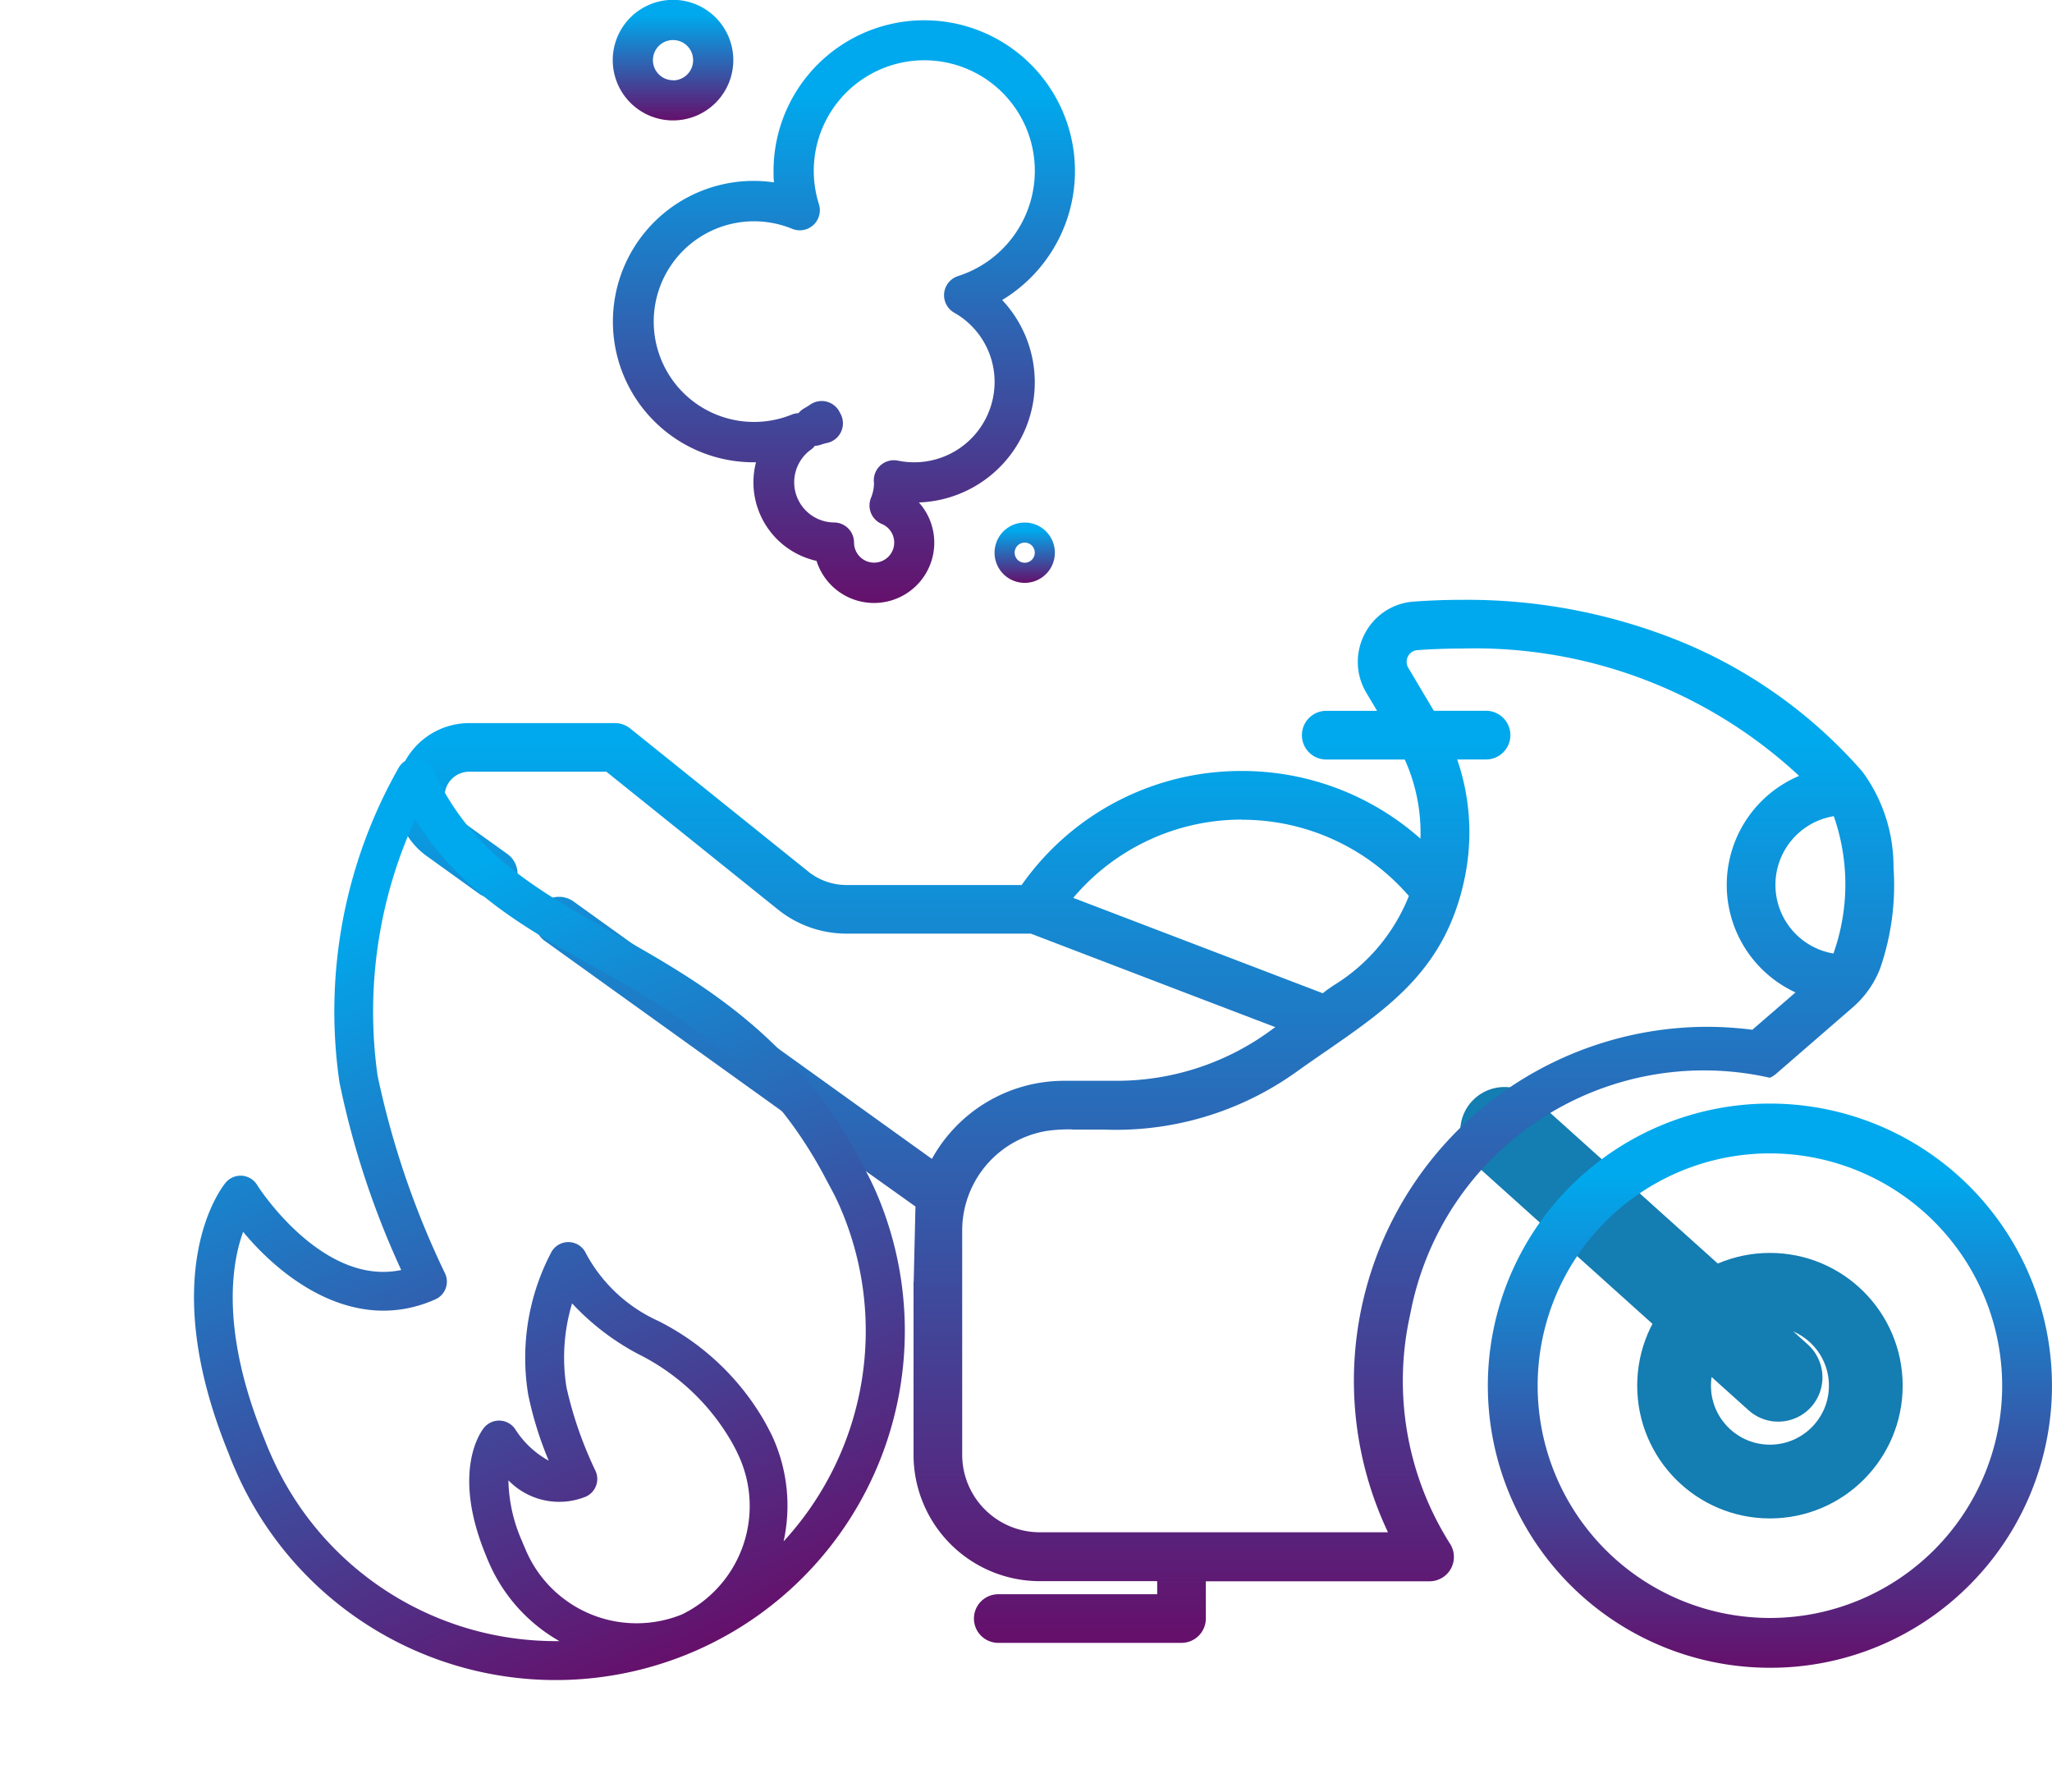 <svg xmlns="http://www.w3.org/2000/svg" xmlns:xlink="http://www.w3.org/1999/xlink" width="69.549" height="60.727" viewBox="0 0 69.549 60.727">
  <defs>
    <linearGradient id="linear-gradient" x1="0.5" x2="0.5" y2="1" gradientUnits="objectBoundingBox">
      <stop offset="0.13" stop-color="#00a9ed"/>
      <stop offset="1" stop-color="#65106b"/>
    </linearGradient>
  </defs>
  <g id="Group_3496" data-name="Group 3496" transform="translate(-774.142 -331.85)">
    <g id="accident_1_" data-name="accident (1)" transform="translate(794.91 331.85)">
      <g id="Group_2209" data-name="Group 2209" transform="translate(0.008 0.685)">
        <g id="Group_2208" data-name="Group 2208" transform="translate(0 0)">
          <path id="Path_17323" data-name="Path 17323" d="M309.282,45.529a5.108,5.108,0,1,0-7.748-4.378c0,.131,0,.262.014.391a4.768,4.768,0,1,0-.608,9.485,2.683,2.683,0,0,0-.088.681,2.729,2.729,0,0,0,2.139,2.661,2.043,2.043,0,1,0,3.469-1.98,4.073,4.073,0,0,0,2.822-6.861Zm-1.937.043a.681.681,0,0,0,.307.383,2.693,2.693,0,0,1,1.374,2.348,2.725,2.725,0,0,1-3.276,2.669.681.681,0,0,0-.817.7c0,.033.006.057.006.032a1.357,1.357,0,0,1-.1.524.681.681,0,0,0,.366.891h0a.681.681,0,1,1-.943.629.681.681,0,0,0-.681-.681A1.362,1.362,0,0,1,302.8,50.6a.679.679,0,0,0,.136-.13.687.687,0,0,0,.2-.037,1.273,1.273,0,0,1,.193-.056.681.681,0,0,0,.493-.958c-.007-.015-.029-.054-.042-.08a.681.681,0,0,0-1-.268c-.068.046-.136.088-.211.13a.674.674,0,0,0-.189.162.688.688,0,0,0-.236.051,3.4,3.4,0,1,1,.017-6.3.681.681,0,0,0,.911-.834,3.746,3.746,0,1,1,4.719,2.436A.681.681,0,0,0,307.345,45.572Z" transform="translate(-296.092 -36.046)" fill="url(#linear-gradient)"/>
        </g>
      </g>
      <g id="Group_2211" data-name="Group 2211" transform="translate(0 0)">
        <g id="Group_2210" data-name="Group 2210" transform="translate(0 0)">
          <path id="Path_17324" data-name="Path 17324" d="M298.043,28a2.043,2.043,0,1,0,2.043,2.043A2.043,2.043,0,0,0,298.043,28Zm0,2.724a.681.681,0,1,1,.681-.681A.681.681,0,0,1,298.043,30.729Z" transform="translate(-296 -28.005)" fill="url(#linear-gradient)"/>
        </g>
      </g>
      <g id="Group_2213" data-name="Group 2213" transform="translate(12.941 17.709)">
        <g id="Group_2212" data-name="Group 2212" transform="translate(0)">
          <path id="Path_17325" data-name="Path 17325" d="M449.022,236.005a1.022,1.022,0,1,0,1.022,1.022A1.022,1.022,0,0,0,449.022,236.005Zm0,1.362a.341.341,0,1,1,.341-.341A.341.341,0,0,1,449.022,237.367Z" transform="translate(-448 -236.005)" fill="url(#linear-gradient)"/>
        </g>
      </g>
    </g>
    <g id="Group_1849" data-name="Group 1849" transform="translate(787.563 352.178)">
      <path id="Path_16647" data-name="Path 16647" d="M10.778,8.508,1.5.167" transform="translate(36.07 17.843)" stroke="#147db2" stroke-linecap="round" stroke-width="3" fill="url(#linear-gradient)"/>
      <path id="Subtraction_9" data-name="Subtraction 9" d="M26.623,35.348h-6.21a.824.824,0,1,1,0-1.648H25.8v-.443H21.822a4.284,4.284,0,0,1-4.28-4.278V23.123l.005-.006.06-2.557L14.294,18.2,5.045,11.56a.825.825,0,0,1,.485-1.495.84.84,0,0,1,.483.154L16.8,17.968l1.364.979A5.118,5.118,0,0,1,22.629,16.3H24.44a8.835,8.835,0,0,0,5.249-1.737l.011-.009.007-.006a1.037,1.037,0,0,1,.1-.065L26.86,13.358l-5.344-2.046H15.268a3.707,3.707,0,0,1-2.322-.817L7.131,5.825H2.481a.834.834,0,0,0-.833.833A.849.849,0,0,0,2,7.338L3.774,8.612a.827.827,0,0,1-.481,1.5.832.832,0,0,1-.483-.157L1.033,8.677a2.485,2.485,0,0,1,1.448-4.5H7.42a.828.828,0,0,1,.517.181l6.04,4.853a2.072,2.072,0,0,0,1.29.454h5.939A9.08,9.08,0,0,1,28.667,5.8a9.108,9.108,0,0,1,6.056,2.294,6.03,6.03,0,0,0-.532-2.682H31.53a.825.825,0,1,1,0-1.65h1.723l-.364-.611a2.041,2.041,0,0,1-.054-2A2.023,2.023,0,0,1,34.5.06C35.036.02,35.585,0,36.13,0a19.2,19.2,0,0,1,7.6,1.491A16.5,16.5,0,0,1,49.7,5.821a5.42,5.42,0,0,1,1.056,3.237A8.625,8.625,0,0,1,50.3,12.5a3.341,3.341,0,0,1-.923,1.309l-2.6,2.254a.812.812,0,0,1-.213.134,10.128,10.128,0,0,0-12.185,8,10.321,10.321,0,0,0,1.348,7.795.825.825,0,0,1-.7,1.269H27.449v1.267A.826.826,0,0,1,26.623,35.348Zm-3.7-17.4a5.357,5.357,0,0,0-.857.049,3.423,3.423,0,0,0-2.875,3.391v7.593A2.63,2.63,0,0,0,21.822,31.6h11.8a11.995,11.995,0,0,1,10.835-17.13,12.252,12.252,0,0,1,1.514.1l1.464-1.265a4.011,4.011,0,0,1,.122-7.338,16.136,16.136,0,0,0-11.44-4.316c-.5,0-1,.018-1.5.054a.39.39,0,0,0-.316.21.4.4,0,0,0,.011.392l.864,1.453h1.77a.825.825,0,1,1,0,1.65h-.978a7.589,7.589,0,0,1,.251,4.032c-.636,3.046-2.52,4.349-4.7,5.857l-.08.054-.195.135c-.244.169-.482.335-.721.506a10.511,10.511,0,0,1-6.539,1.959c-.126,0-.255,0-.377,0h-.051c-.04,0-.078,0-.114,0h-.1l-.024,0h-.387Zm5.742-10.5A7.459,7.459,0,0,0,22.955,10.1l1.569.6,6.888,2.633a3.6,3.6,0,0,1,.3-.22l.01-.008.048-.033.015-.009a6.265,6.265,0,0,0,2.545-3.026A7.477,7.477,0,0,0,28.667,7.452Zm20.067-.116a2.359,2.359,0,0,0-.012,4.654,7,7,0,0,0,.012-4.654Z" stroke="rgba(0,0,0,0)" stroke-miterlimit="10" stroke-width="1" fill="url(#linear-gradient)"/>
      <path id="Subtraction_10" data-name="Subtraction 10" d="M9.56,19.12A9.56,9.56,0,0,1,2.8,2.8,9.56,9.56,0,1,1,16.32,16.32,9.5,9.5,0,0,1,9.56,19.12Zm0-17.432A7.872,7.872,0,1,0,17.432,9.56,7.881,7.881,0,0,0,9.56,1.688Z" transform="translate(37.007 17.072)" fill="url(#linear-gradient)"/>
      <g id="Ellipse_167" data-name="Ellipse 167" transform="translate(42.069 22.133)" fill="none" stroke="#147db2" stroke-width="2.5">
        <circle cx="4.499" cy="4.499" r="4.499" stroke="none"/>
        <circle cx="4.499" cy="4.499" r="3.249" fill="none"/>
      </g>
    </g>
    <g id="fire" transform="translate(774.142 363.747) rotate(-24)">
      <g id="Group_2214" data-name="Group 2214" transform="translate(0 0)">
        <path id="Path_17326" data-name="Path 17326" d="M23.623,18.786l-.022-.309c-.361-4.706-2.553-7.656-4.486-10.258-1.79-2.41-3.336-4.49-3.336-7.561a.658.658,0,0,0-.357-.585.651.651,0,0,0-.683.05,16.722,16.722,0,0,0-6.172,8.92,29.12,29.12,0,0,0-.676,6.668C5.209,15.14,4.6,11.129,4.6,11.085a.657.657,0,0,0-.938-.5c-.141.068-3.451,1.75-3.644,8.467C0,19.277,0,19.5,0,19.724a11.834,11.834,0,0,0,23.668,0C23.668,19.4,23.645,19.091,23.623,18.786ZM11.834,30.244a4.084,4.084,0,0,1-3.945-4.2c0-.079,0-.159.005-.256A5.33,5.33,0,0,1,8.31,23.7a2.4,2.4,0,0,0,2.171,1.572.657.657,0,0,0,.657-.657,13.153,13.153,0,0,1,.252-2.991A6.354,6.354,0,0,1,12.721,19.1a8.472,8.472,0,0,0,1.355,2.487,7.491,7.491,0,0,1,1.685,4.105c.008.113.017.227.017.349A4.084,4.084,0,0,1,11.834,30.244Zm4.155-.859a5.634,5.634,0,0,0,1.1-3.343c0-.155-.01-.3-.029-.568a8.608,8.608,0,0,0-1.913-4.643,5.218,5.218,0,0,1-1.307-3.079.657.657,0,0,0-1.054-.525,7.68,7.68,0,0,0-2.68,4.088,12.036,12.036,0,0,0-.276,2.333,3.123,3.123,0,0,1-.6-1.412.659.659,0,0,0-.951-.5c-.166.085-1.621.919-1.7,3.99-.006.1-.006.208-.006.311a5.634,5.634,0,0,0,1.1,3.343,10.533,10.533,0,0,1-6.364-9.66c0-.2,0-.394.013-.613.113-3.941,1.374-5.9,2.2-6.757.574,2.054,2.078,4.74,5.022,4.74a.657.657,0,0,0,.657-.657,29.353,29.353,0,0,1,.638-7.071,15.6,15.6,0,0,1,4.7-7.414c.367,2.816,1.9,4.881,3.513,7.05,1.916,2.58,3.9,5.247,4.23,9.567l.022.315c.021.274.042.546.042.84A10.533,10.533,0,0,1,15.989,29.384Z" transform="translate(0 0)" fill="url(#linear-gradient)"/>
      </g>
    </g>
  </g>
</svg>
